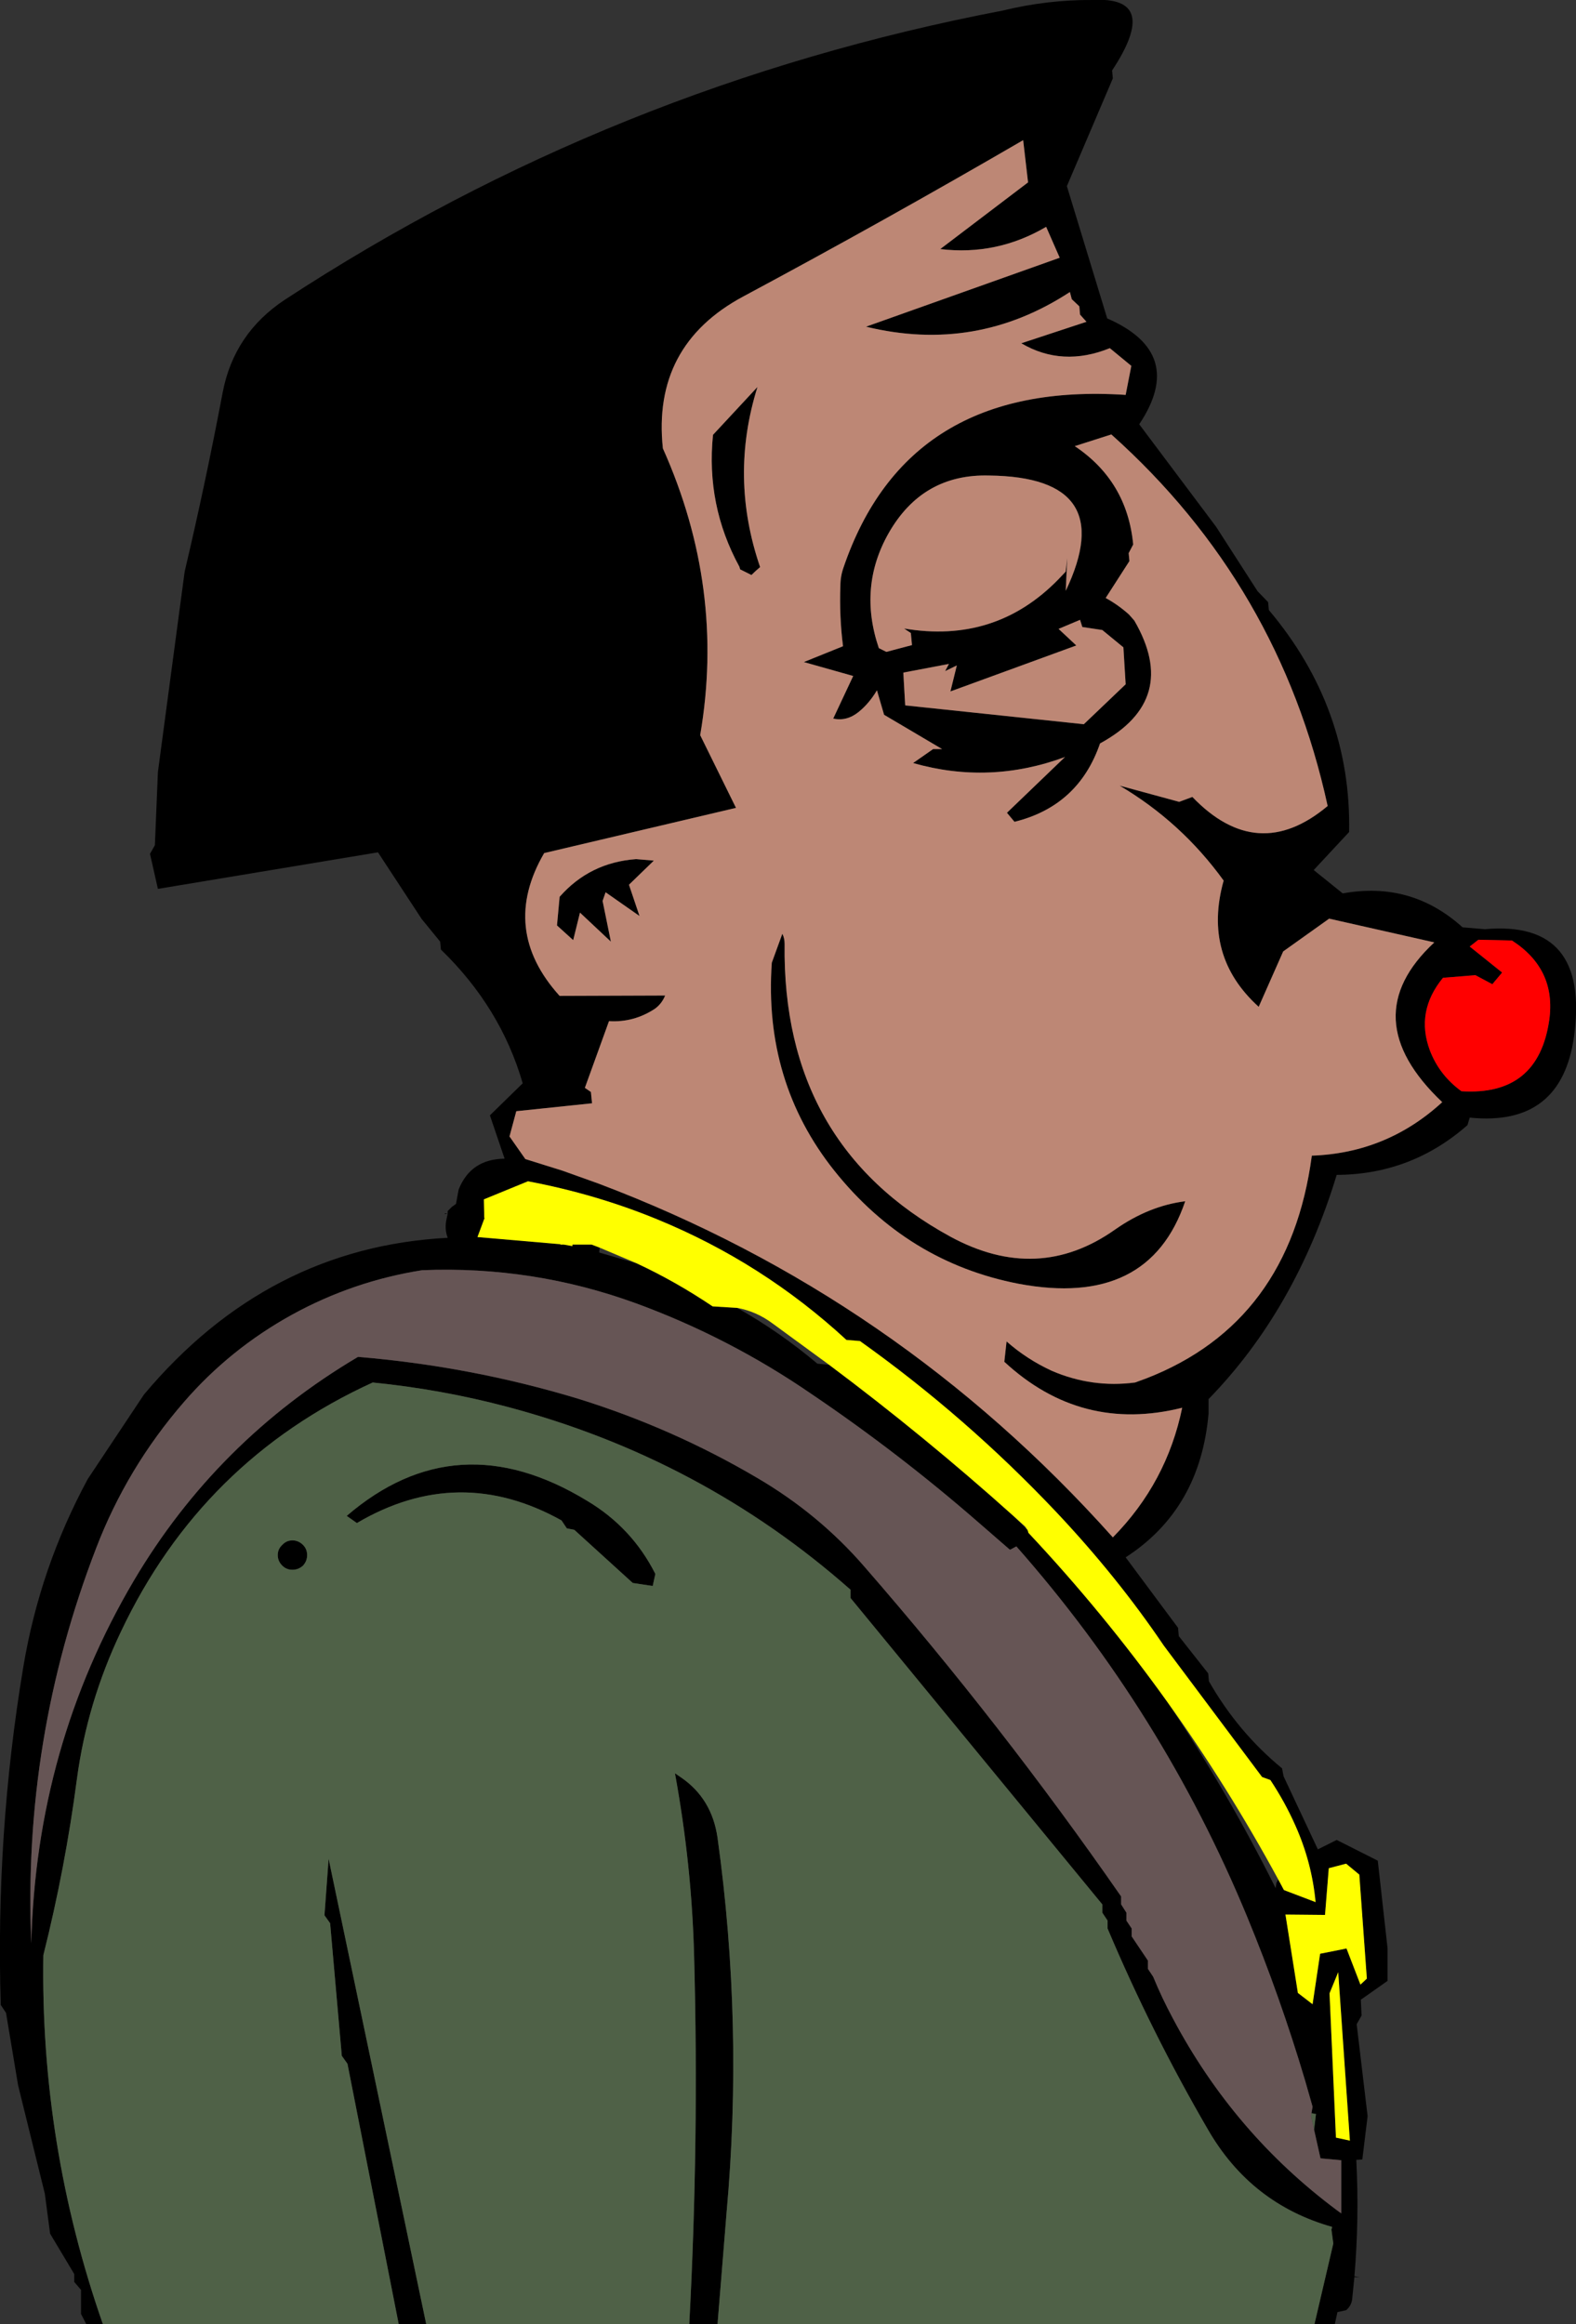 <?xml version="1.0" encoding="UTF-8" standalone="no"?>
<svg xmlns:xlink="http://www.w3.org/1999/xlink" height="308.4px" width="209.1px" xmlns="http://www.w3.org/2000/svg">
  <rect width="100%" height="100%" fill="#333333" stroke="none"/>
  <g transform="matrix(1.0, 0.0, 0.0, 1.0, 106.3, 176.5)">
    <path d="M-92.65 131.9 L-94.85 131.9 -95.55 130.55 -95.55 127.35 -96.45 126.3 -96.45 125.25 -99.65 119.9 -100.35 114.6 -103.9 100.2 -105.5 90.6 -106.2 89.55 Q-106.9 66.8 -103.2 44.65 -101.0 31.5 -94.65 19.75 L-87.2 8.55 Q-70.8 -11.0 -46.9 -12.25 -47.35 -13.45 -47.05 -14.75 L-46.9 -15.45 -46.9 -15.8 -46.35 -16.35 -45.8 -16.75 -45.45 -18.65 Q-43.85 -22.7 -39.35 -22.75 L-41.3 -28.5 -36.95 -32.75 Q-39.85 -42.8 -47.8 -50.5 L-47.9 -51.55 -50.35 -54.55 -56.15 -63.4 -85.35 -58.55 -86.4 -63.2 -85.75 -64.35 -85.35 -74.05 -81.8 -100.65 Q-79.05 -112.3 -76.75 -124.45 -75.25 -132.25 -68.55 -136.7 -25.0 -165.2 26.75 -175.1 32.7 -176.55 38.7 -176.5 47.75 -177.0 41.25 -167.15 L41.35 -166.1 35.25 -151.8 40.6 -134.25 Q51.15 -129.65 44.85 -120.2 L55.05 -106.6 60.55 -98.05 61.95 -96.6 62.05 -95.55 Q73.0 -82.55 72.7 -66.1 L68.0 -61.05 71.85 -57.95 Q80.95 -59.6 87.75 -53.45 L90.7 -53.2 Q104.6 -54.45 102.55 -39.05 100.9 -26.95 88.7 -28.2 L88.4 -27.2 Q80.95 -20.65 71.05 -20.6 65.6 -2.7 54.05 9.15 L54.05 11.05 Q52.95 23.75 43.05 30.15 L50.0 39.5 50.1 40.6 54.0 45.55 54.1 46.6 Q57.95 53.35 63.8 58.15 L64.0 59.2 68.55 68.9 71.05 67.65 76.5 70.4 77.8 82.05 77.8 86.35 74.25 88.85 74.35 90.95 73.7 92.1 75.15 104.3 74.45 110.05 73.65 110.1 Q74.05 117.9 73.4 125.55 L74.1 125.7 73.4 125.65 73.1 128.6 Q73.0 129.45 72.3 130.05 L71.15 130.3 70.8 131.9 68.1 131.9 70.6 121.2 70.35 119.35 70.45 119.0 Q59.65 115.95 53.95 106.05 46.45 93.15 40.65 79.4 L40.65 78.35 39.95 77.3 39.95 76.2 6.55 35.55 6.55 34.45 Q-13.2 17.0 -39.1 10.15 -47.8 7.85 -56.85 6.95 -79.5 17.3 -90.25 40.0 -94.75 49.45 -96.1 59.6 -97.65 71.4 -100.55 82.95 -100.95 108.15 -92.65 131.9 M-11.1 131.9 L-14.85 131.9 Q-13.55 107.6 -14.2 83.3 -14.5 71.05 -16.75 58.8 L-15.95 59.35 Q-11.85 62.15 -11.1 67.35 -7.65 92.15 -9.9 117.1 L-11.1 131.9 M-49.75 131.9 L-53.4 131.9 -60.2 97.35 -60.95 96.3 -62.5 78.7 -63.25 77.65 -62.7 70.15 -49.75 131.9 M35.1 -100.65 L35.3 -102.45 35.1 -98.1 Q42.3 -113.2 24.95 -113.4 16.1 -113.65 11.6 -105.75 7.55 -98.6 10.3 -90.5 L11.3 -90.0 14.7 -90.9 14.55 -92.5 13.65 -93.1 Q25.75 -91.05 34.1 -99.6 L35.1 -100.65 M30.1 -152.3 L29.45 -157.9 Q11.05 -147.2 -7.7 -137.15 -19.8 -130.65 -18.35 -117.0 -10.05 -98.45 -13.4 -78.95 L-8.65 -69.3 -34.1 -63.3 Q-40.0 -53.15 -32.05 -44.35 L-18.05 -44.4 Q-18.5 -43.3 -19.4 -42.65 -22.2 -40.8 -25.5 -41.0 L-28.7 -32.15 -27.9 -31.6 -27.75 -30.1 -37.8 -29.05 -38.7 -25.7 -36.6 -22.7 -31.65 -21.15 -26.9 -19.45 Q12.8 -4.45 41.35 27.5 48.5 20.25 50.55 10.3 37.15 13.65 26.95 4.2 L27.25 1.5 Q29.9 3.85 33.25 5.4 38.6 7.7 44.3 6.95 L45.8 6.4 Q64.8 -1.0 67.75 -23.15 77.7 -23.5 85.05 -30.25 73.25 -41.45 84.0 -51.45 L70.05 -54.6 63.95 -50.25 60.7 -42.9 Q53.25 -49.65 56.05 -59.65 50.45 -67.4 42.25 -72.25 L50.15 -70.1 51.9 -70.75 Q60.55 -61.75 69.85 -69.55 63.45 -98.9 41.15 -118.85 L36.3 -117.3 Q43.25 -112.65 44.05 -104.25 L43.45 -103.1 43.55 -102.05 40.4 -97.15 Q42.05 -96.25 43.5 -94.95 L44.2 -94.15 Q50.3 -83.65 39.65 -77.85 36.8 -69.55 28.3 -67.45 L27.3 -68.65 35.0 -76.05 Q25.0 -72.35 14.85 -75.25 L17.5 -77.1 18.7 -77.1 11.0 -81.65 10.05 -84.9 Q9.05 -83.2 7.65 -82.05 6.05 -80.75 4.25 -81.15 L6.9 -86.8 0.35 -88.65 5.55 -90.75 Q5.05 -94.7 5.2 -98.75 5.2 -100.0 5.6 -101.15 14.05 -126.0 43.05 -124.1 L43.8 -127.95 40.95 -130.3 Q34.65 -127.75 29.2 -130.95 L37.85 -133.8 37.0 -134.75 36.9 -135.85 35.9 -136.8 35.65 -137.75 Q23.2 -129.6 8.6 -133.15 L34.3 -142.3 32.5 -146.4 Q25.95 -142.55 18.45 -143.45 L30.1 -152.3 M42.75 -90.6 L39.95 -92.9 37.3 -93.3 37.0 -94.25 34.15 -93.05 36.5 -90.85 19.8 -84.75 20.65 -88.2 19.1 -87.45 19.6 -88.4 13.55 -87.25 13.8 -82.9 37.5 -80.4 43.05 -85.7 42.75 -90.6 M28.85 -6.15 Q14.1 -9.0 4.4 -21.15 -5.0 -32.95 -3.9 -48.75 L-2.5 -52.6 Q-2.2 -52.0 -2.2 -51.25 -2.55 -24.6 19.8 -12.4 31.4 -6.1 41.65 -13.35 46.15 -16.5 50.95 -17.1 46.15 -2.9 28.85 -6.15 M89.85 -51.8 L88.7 -50.9 93.0 -47.45 91.7 -45.9 89.45 -47.1 85.15 -46.75 Q81.5 -42.3 83.4 -37.15 84.65 -33.85 87.6 -31.7 97.8 -31.05 99.25 -41.15 100.2 -47.9 94.3 -51.7 L89.85 -51.8 M63.3 72.9 L64.05 74.3 68.25 75.9 Q67.75 70.6 65.55 65.7 64.2 62.65 62.25 59.7 L61.15 59.3 48.1 41.85 Q41.95 32.75 33.85 24.15 21.9 11.5 7.8 1.45 L6.0 1.3 Q-5.1 -8.95 -19.1 -14.7 -27.25 -18.05 -36.25 -19.75 L-42.1 -17.35 -42.05 -14.9 -42.0 -14.9 -42.8 -12.75 -42.95 -12.35 -31.95 -11.4 -31.95 -11.35 -31.5 -11.35 -30.35 -11.15 -30.35 -11.35 -27.8 -11.35 -26.75 -10.95 -26.8 -10.3 -21.8 -8.85 Q-16.65 -6.45 -11.75 -3.15 L-8.5 -2.95 Q-2.9 0.2 2.15 4.45 L3.7 4.6 Q16.4 14.1 28.15 24.65 L30.05 26.55 30.15 26.9 Q40.1 37.5 48.55 49.3 56.55 61.2 62.95 74.05 L63.05 73.35 63.3 72.9 M67.7 103.9 L67.85 103.05 66.85 99.55 Q63.55 88.45 59.15 77.8 47.95 50.7 28.55 28.7 L27.7 29.15 23.5 25.5 Q13.0 16.35 1.4 8.5 -9.5 1.0 -21.9 -3.55 -35.6 -8.55 -50.3 -7.95 -59.45 -6.5 -67.55 -2.05 -75.8 2.5 -81.9 9.55 -89.45 18.25 -93.55 28.95 -103.3 54.25 -102.15 81.35 -101.5 55.2 -88.55 33.25 -77.55 14.65 -58.8 3.55 -43.8 4.8 -29.6 9.1 -17.05 13.0 -5.85 19.6 2.35 24.4 8.4 31.4 26.55 52.25 42.45 75.15 L42.45 76.2 43.15 77.3 43.15 78.35 43.85 79.4 43.85 80.45 46.0 83.65 46.0 84.75 46.7 85.8 Q47.85 88.6 49.3 91.3 57.4 106.6 71.1 116.8 L71.65 117.2 71.65 110.15 68.9 109.9 68.05 106.1 68.3 104.0 68.15 104.0 67.7 103.9 M71.25 85.2 L70.1 88.0 70.95 107.15 72.8 107.55 71.25 85.2 M74.05 72.25 L72.3 70.8 70.0 71.4 69.5 77.6 64.25 77.55 65.9 87.95 67.85 89.45 68.85 82.75 72.35 82.05 74.2 86.85 75.05 86.05 74.05 72.25 M-32.4 -53.7 L-32.05 -57.5 Q-28.05 -62.05 -21.9 -62.5 L-19.55 -62.3 -22.85 -59.1 -21.45 -54.95 -25.95 -58.1 -26.35 -56.95 -25.25 -51.55 -29.35 -55.4 -30.25 -51.75 -32.4 -53.7 M-8.2 -101.3 Q-12.65 -109.45 -11.7 -118.8 L-5.8 -125.15 Q-9.55 -113.2 -5.45 -101.25 -6.05 -100.75 -6.6 -100.2 L-8.1 -100.95 -8.2 -101.3 M-47.3 -15.5 L-46.9 -15.45 -47.25 -15.4 -47.3 -15.5 M-68.85 31.25 Q-69.45 30.65 -69.45 29.85 -69.45 29.05 -68.85 28.5 -68.3 27.9 -67.5 27.9 -66.7 27.9 -66.1 28.5 -65.55 29.05 -65.55 29.85 -65.55 30.65 -66.1 31.25 -66.7 31.8 -67.5 31.8 -68.3 31.8 -68.85 31.25 M-22.35 33.55 L-30.1 26.5 -31.1 26.3 -31.8 25.25 Q-45.45 17.65 -58.95 25.6 L-60.3 24.65 Q-45.7 12.1 -28.4 22.65 -22.45 26.2 -19.35 32.35 L-19.7 33.95 -22.35 33.55" fill="#000000" fill-rule="evenodd" stroke="none"/>
    <path d="M89.85 -51.8 L94.3 -51.7 Q100.2 -47.9 99.25 -41.15 97.8 -31.05 87.6 -31.7 84.65 -33.85 83.4 -37.15 81.5 -42.3 85.15 -46.75 L89.45 -47.1 91.7 -45.9 93.0 -47.45 88.7 -50.9 89.85 -51.8" fill="#ff0000" fill-rule="evenodd" stroke="none"/>
    <path d="M-92.65 131.9 Q-100.95 108.15 -100.55 82.95 -97.65 71.4 -96.1 59.6 -94.75 49.45 -90.25 40.0 -79.5 17.3 -56.85 6.95 -47.8 7.85 -39.1 10.15 -13.2 17.0 6.55 34.45 L6.55 35.55 39.95 76.2 39.95 77.3 40.65 78.35 40.65 79.4 Q46.45 93.15 53.95 106.05 59.65 115.95 70.45 119.0 L70.35 119.35 70.6 121.2 68.1 131.9 -11.1 131.9 -9.9 117.1 Q-7.65 92.15 -11.1 67.35 -11.85 62.15 -15.95 59.35 L-16.75 58.8 Q-14.5 71.05 -14.2 83.3 -13.55 107.6 -14.85 131.9 L-49.75 131.9 -62.7 70.15 -63.25 77.65 -62.5 78.7 -60.95 96.3 -60.2 97.35 -53.4 131.9 -92.65 131.9 M67.7 103.9 L68.15 104.0 68.3 104.0 68.05 106.1 67.65 104.3 67.7 103.9 M-22.35 33.55 L-19.7 33.95 -19.35 32.35 Q-22.45 26.2 -28.4 22.65 -45.7 12.1 -60.3 24.65 L-58.95 25.6 Q-45.45 17.65 -31.8 25.25 L-31.1 26.3 -30.1 26.5 -22.35 33.55 M-68.85 31.25 Q-68.3 31.8 -67.5 31.8 -66.7 31.8 -66.1 31.25 -65.55 30.65 -65.55 29.85 -65.55 29.05 -66.1 28.5 -66.7 27.9 -67.5 27.9 -68.3 27.9 -68.85 28.5 -69.45 29.05 -69.45 29.85 -69.45 30.65 -68.85 31.25" fill="#4f6147" fill-rule="evenodd" stroke="none"/>
    <path d="M68.05 106.1 L68.9 109.9 71.65 110.15 71.65 117.2 71.1 116.8 Q57.4 106.6 49.3 91.3 47.85 88.6 46.7 85.8 L46.0 84.75 46.0 83.65 43.85 80.45 43.85 79.4 43.15 78.35 43.15 77.3 42.45 76.2 42.45 75.15 Q26.55 52.25 8.4 31.4 2.35 24.4 -5.85 19.6 -17.05 13.0 -29.6 9.1 -43.8 4.8 -58.8 3.55 -77.55 14.65 -88.55 33.25 -101.5 55.2 -102.15 81.35 -103.3 54.25 -93.55 28.95 -89.45 18.25 -81.9 9.55 -75.8 2.5 -67.55 -2.05 -59.45 -6.5 -50.3 -7.95 -35.6 -8.55 -21.9 -3.55 -9.5 1.0 1.4 8.5 13.0 16.35 23.5 25.5 L27.7 29.15 28.55 28.7 Q47.95 50.7 59.15 77.8 63.55 88.45 66.85 99.55 L67.85 103.05 67.7 103.9 67.65 104.3 68.05 106.1" fill="#665555" fill-rule="evenodd" stroke="none"/>
    <path d="M-26.75 -10.95 L-27.8 -11.35 -30.35 -11.35 -30.35 -11.15 -31.5 -11.35 -31.95 -11.35 -31.95 -11.4 -42.95 -12.35 -42.8 -12.75 -42.0 -14.9 -42.05 -14.9 -42.1 -17.35 -36.25 -19.75 Q-27.25 -18.05 -19.1 -14.7 -5.1 -8.95 6.0 1.3 L7.8 1.45 Q21.9 11.5 33.85 24.15 41.95 32.75 48.1 41.85 L61.15 59.3 62.25 59.7 Q64.2 62.65 65.55 65.7 67.75 70.6 68.25 75.9 L64.05 74.3 63.3 72.9 Q56.6 60.55 48.55 49.3 40.1 37.5 30.15 26.9 L30.05 26.55 29.7 26.05 28.15 24.65 Q16.4 14.1 3.7 4.6 L-3.75 -0.85 Q-5.95 -2.5 -8.5 -2.95 L-11.75 -3.15 Q-16.65 -6.45 -21.8 -8.85 L-26.75 -10.95 M74.05 72.25 L75.05 86.05 74.2 86.85 72.35 82.05 68.85 82.75 67.85 89.45 65.9 87.95 64.25 77.55 69.5 77.6 70.0 71.4 72.3 70.8 74.05 72.25 M71.25 85.2 L72.8 107.55 70.95 107.15 70.1 88.0 71.25 85.2" fill="#ffff00" fill-rule="evenodd" stroke="none"/>
    <path d="M30.1 -152.3 L18.45 -143.45 Q25.95 -142.55 32.5 -146.4 L34.3 -142.3 8.6 -133.15 Q23.2 -129.6 35.65 -137.75 L35.9 -136.8 36.9 -135.85 37.0 -134.75 37.85 -133.8 29.2 -130.95 Q34.65 -127.75 40.95 -130.3 L43.8 -127.95 43.05 -124.1 Q14.05 -126.0 5.6 -101.15 5.2 -100.0 5.2 -98.75 5.05 -94.7 5.55 -90.75 L0.35 -88.65 6.9 -86.8 4.25 -81.15 Q6.05 -80.75 7.65 -82.05 9.05 -83.2 10.05 -84.9 L11.0 -81.65 18.7 -77.1 17.5 -77.1 14.85 -75.25 Q25.0 -72.35 35.0 -76.05 L27.3 -68.65 28.3 -67.45 Q36.8 -69.55 39.65 -77.85 50.3 -83.65 44.2 -94.15 L43.5 -94.95 Q42.05 -96.25 40.4 -97.15 L43.55 -102.05 43.45 -103.1 44.05 -104.25 Q43.25 -112.65 36.3 -117.3 L41.15 -118.85 Q63.45 -98.9 69.85 -69.55 60.55 -61.75 51.9 -70.75 L50.15 -70.1 42.25 -72.25 Q50.45 -67.4 56.05 -59.65 53.25 -49.65 60.7 -42.9 L63.95 -50.25 70.05 -54.6 84.0 -51.45 Q73.25 -41.45 85.05 -30.25 77.7 -23.5 67.75 -23.15 64.8 -1.0 45.8 6.4 L44.3 6.95 Q38.6 7.7 33.25 5.4 29.9 3.85 27.25 1.5 L26.95 4.2 Q37.15 13.65 50.55 10.3 48.5 20.25 41.35 27.5 12.8 -4.45 -26.9 -19.45 L-31.65 -21.15 -36.6 -22.7 -38.7 -25.7 -37.8 -29.05 -27.75 -30.1 -27.9 -31.6 -28.7 -32.15 -25.5 -41.0 Q-22.2 -40.8 -19.4 -42.65 -18.5 -43.3 -18.05 -44.4 L-32.05 -44.35 Q-40.0 -53.15 -34.1 -63.3 L-8.65 -69.3 -13.4 -78.95 Q-10.05 -98.45 -18.35 -117.0 -19.8 -130.65 -7.7 -137.15 11.05 -147.2 29.45 -157.9 L30.1 -152.3 M35.1 -100.65 L34.1 -99.6 Q25.75 -91.05 13.65 -93.1 L14.55 -92.5 14.7 -90.9 11.3 -90.0 10.3 -90.5 Q7.55 -98.6 11.6 -105.75 16.1 -113.65 24.95 -113.4 42.3 -113.2 35.1 -98.1 L35.3 -102.45 35.1 -100.65 M42.75 -90.6 L43.05 -85.7 37.5 -80.4 13.8 -82.9 13.55 -87.25 19.6 -88.4 19.1 -87.45 20.65 -88.2 19.8 -84.75 36.5 -90.85 34.15 -93.05 37.0 -94.25 37.3 -93.3 39.95 -92.9 42.75 -90.6 M28.85 -6.15 Q46.15 -2.9 50.95 -17.1 46.15 -16.5 41.65 -13.35 31.4 -6.1 19.8 -12.4 -2.55 -24.6 -2.2 -51.25 -2.2 -52.0 -2.5 -52.6 L-3.9 -48.75 Q-5.0 -32.95 4.4 -21.15 14.1 -9.0 28.85 -6.15 M-8.2 -101.3 L-8.1 -100.95 -6.6 -100.2 Q-6.05 -100.75 -5.45 -101.25 -9.55 -113.2 -5.8 -125.15 L-11.7 -118.8 Q-12.65 -109.45 -8.2 -101.3 M-32.4 -53.7 L-30.25 -51.75 -29.35 -55.4 -25.25 -51.55 -26.35 -56.95 -25.95 -58.1 -21.45 -54.95 -22.85 -59.1 -19.55 -62.3 -21.9 -62.5 Q-28.05 -62.05 -32.05 -57.5 L-32.4 -53.7" fill="#bd8775" fill-rule="evenodd" stroke="none"/>
  </g>
</svg>
